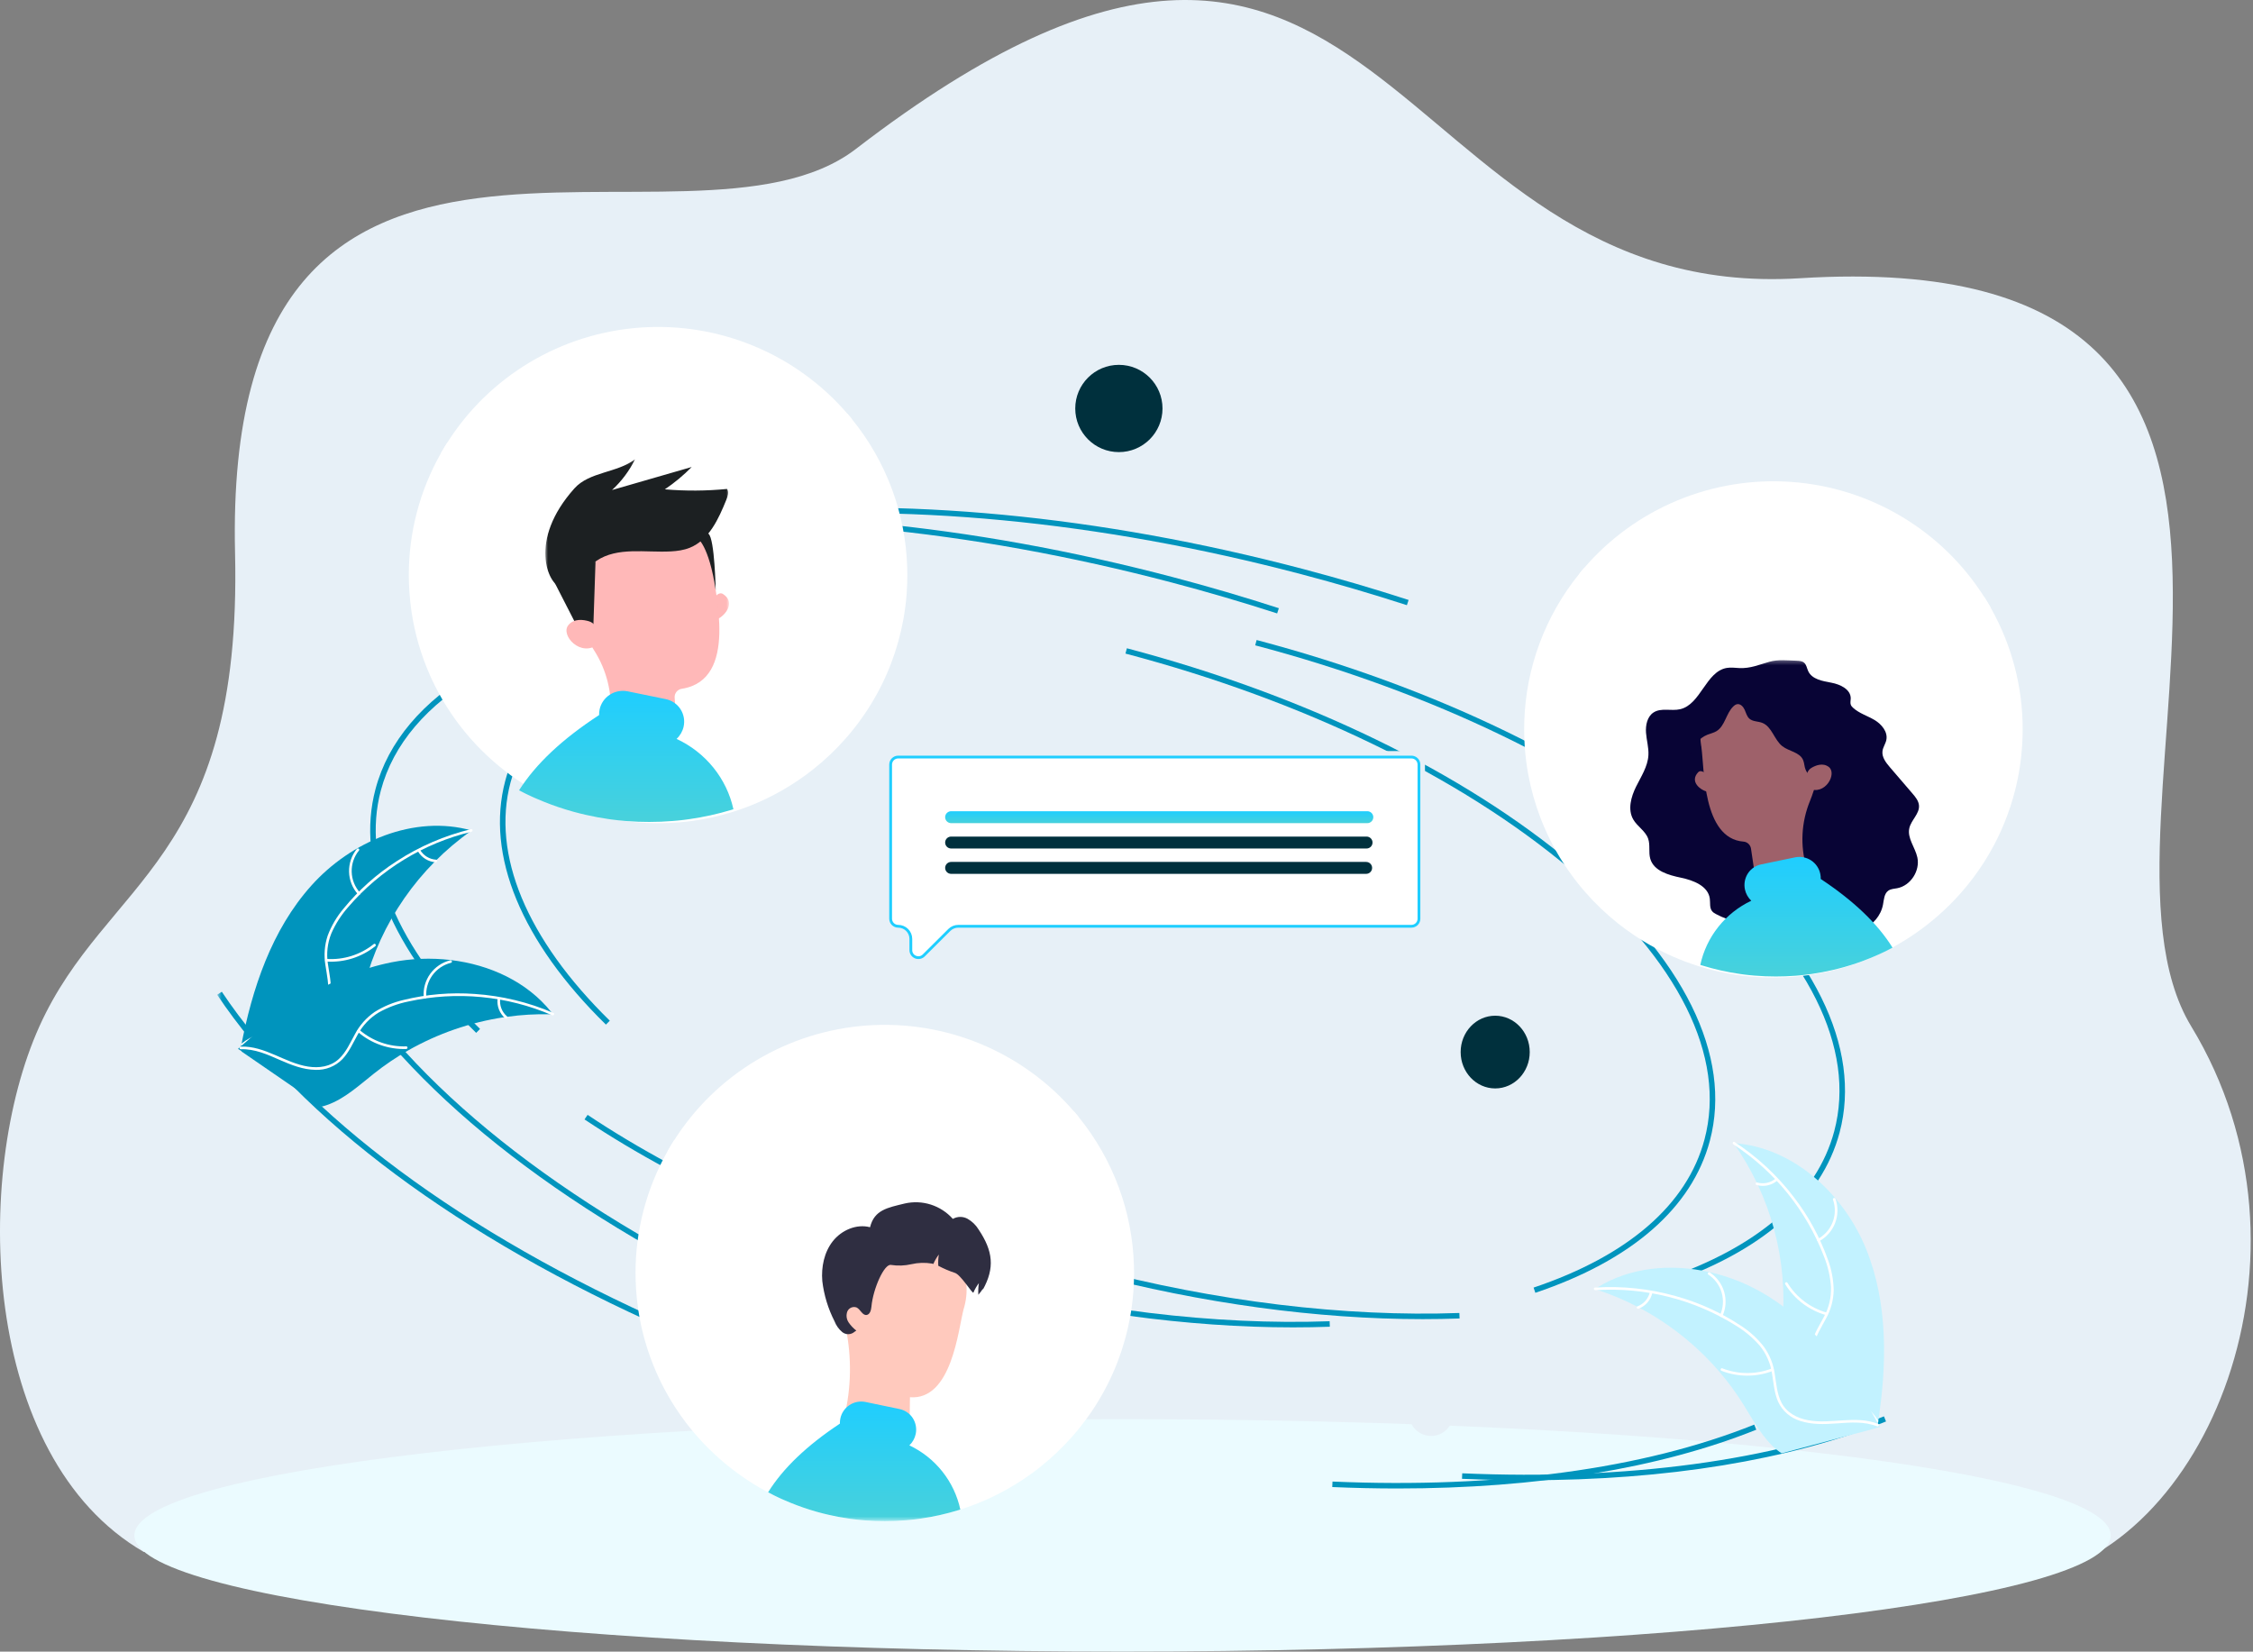 <svg width="442" height="324" viewBox="0 0 442 324" fill="none" xmlns="http://www.w3.org/2000/svg">
<rect x="0" y="0" width="442" height="324" fill="#808080" stroke="none"/>
<g clip-path="url(#clip0_1294_14967)">
<path d="M397.457 309.752C385.29 311.541 28.197 304.439 28.197 304.439C-3.908 285.815 -5.332 230.296 7.727 201.349C20.759 172.461 47.537 169.262 46.113 108.501C43.651 3.172 134.927 54.581 167.919 29.213C272.092 -50.889 270.984 59.689 353.123 54.581C470.112 47.303 405.211 160.738 429.885 201.349C457.152 246.225 432.618 304.581 397.457 309.752Z" fill="#E7F0F7"/>
<path d="M220.223 323.993C327.288 323.993 414.08 313.786 414.08 301.195C414.08 288.604 327.288 278.395 220.223 278.395C113.16 278.395 26.367 288.604 26.367 301.195C26.367 313.786 113.16 323.993 220.223 323.993Z" fill="#EBFBFF"/>
<mask id="mask0_1294_14967" style="mask-type:luminance" maskUnits="userSpaceOnUse" x="42" y="57" width="368" height="242">
<path d="M409.956 57.306H42.609V298.4H409.956V57.306Z" fill="white"/>
</mask>
<g mask="url(#mask0_1294_14967)">
<path d="M118.87 200.998C102.262 184.722 95.247 167.742 99.118 153.186C104.085 134.506 126.153 121.591 159.663 117.752L159.787 118.824C126.743 122.61 105.012 135.234 100.165 153.462C96.398 167.627 103.311 184.236 119.63 200.23L118.87 200.998Z" fill="#0094BD"/>
<path d="M279.115 258.774C258.387 258.774 235.862 255.707 213.489 249.811C185.82 242.519 160.452 231.512 140.125 217.982L140.727 217.085C160.956 230.551 186.212 241.507 213.766 248.768C238.665 255.33 263.752 258.371 286.303 257.569L286.343 258.646C283.961 258.731 281.552 258.774 279.115 258.774Z" fill="#0094BD"/>
<path d="M326.663 251.993L326.316 250.972C344.855 244.731 356.45 234.68 359.848 221.902C364.168 205.659 354.783 186.809 333.424 168.825C311.954 150.751 280.997 135.753 246.25 126.596L246.527 125.553C281.426 134.75 312.534 149.826 334.123 168.002C355.82 186.269 365.328 205.509 360.895 222.178C357.4 235.322 345.562 245.632 326.663 251.993Z" fill="#0094BD"/>
<path d="M156.437 259.224C115.707 241.241 84.322 217.911 68.062 193.53L68.965 192.934C85.111 217.145 116.332 240.338 156.876 258.239L156.437 259.224Z" fill="#0094BD"/>
<path d="M299.639 290.378C295.438 290.378 291.165 290.285 286.82 290.098L286.867 289.021C319.289 290.419 347.896 286.556 369.6 277.849L370.005 278.85C351.072 286.444 326.94 290.378 299.639 290.378Z" fill="#0094BD"/>
<path d="M276.007 118.719C269.275 116.537 262.35 114.506 255.426 112.681C215.578 102.179 176.408 98.451 142.148 101.9L142.039 100.827C176.427 97.366 215.731 101.103 255.703 111.638C262.647 113.468 269.591 115.506 276.342 117.694L276.007 118.719Z" fill="#0094BD"/>
<path d="M93.417 202.615C76.808 186.34 69.794 169.359 73.665 154.804C78.632 136.124 100.7 123.209 134.21 119.369L134.334 120.441C101.29 124.226 79.559 136.852 74.712 155.079C70.945 169.245 77.858 185.854 94.177 201.848L93.417 202.615Z" fill="#0094BD"/>
<path d="M253.662 260.391C232.934 260.391 210.409 257.325 188.035 251.428C160.367 244.137 134.999 233.13 114.672 219.599L115.274 218.703C135.503 232.168 160.758 243.124 188.312 250.386C213.212 256.948 238.299 259.989 260.85 259.187L260.889 260.264C258.508 260.349 256.099 260.392 253.662 260.391Z" fill="#0094BD"/>
<path d="M301.21 253.61L300.863 252.589C319.402 246.349 330.997 236.297 334.395 223.52C338.715 207.276 329.33 188.426 307.971 170.443C286.501 152.368 255.543 137.37 220.797 128.214L221.074 127.171C255.972 136.368 287.081 151.443 308.669 169.62C330.367 187.887 339.875 207.127 335.442 223.795C331.947 236.94 320.109 247.25 301.21 253.61Z" fill="#0094BD"/>
<path d="M130.983 260.842C90.254 242.859 58.868 219.528 42.609 195.147L43.512 194.551C59.658 218.763 90.879 241.955 131.423 259.856L130.983 260.842Z" fill="#0094BD"/>
<path d="M274.185 291.996C269.984 291.996 265.711 291.903 261.367 291.716L261.413 290.638C293.836 292.036 322.443 288.174 344.147 279.467L344.552 280.467C325.619 288.061 301.487 291.996 274.185 291.996Z" fill="#0094BD"/>
<path d="M250.554 120.336C243.822 118.154 236.897 116.123 229.973 114.298C190.125 103.796 150.955 100.068 116.695 103.518L116.586 102.444C150.974 98.983 190.278 102.721 230.25 113.255C237.194 115.085 244.138 117.123 250.889 119.311L250.554 120.336Z" fill="#0094BD"/>
<path d="M61.074 173.733C68.858 165.045 81.274 159.75 92.527 162.92C82.146 170.233 74.698 180.966 71.501 193.219C70.285 197.949 69.428 203.337 65.476 206.229C63.018 208.028 59.76 208.458 56.736 208.049C53.712 207.639 50.853 206.467 48.032 205.308L47.273 205.374C49.456 193.936 53.289 182.422 61.074 173.733Z" fill="#0094BD"/>
<path d="M92.492 163.162C83.085 165.43 74.634 170.59 68.34 177.911C66.957 179.464 65.829 181.223 64.996 183.125C64.245 185.004 64.013 187.049 64.325 189.047C64.577 190.916 65.053 192.798 64.845 194.696C64.724 195.666 64.398 196.599 63.89 197.435C63.381 198.27 62.701 198.99 61.893 199.545C59.917 200.981 57.541 201.626 55.194 202.175C52.59 202.785 49.874 203.377 47.751 205.101C47.493 205.31 47.183 204.9 47.44 204.692C51.134 201.693 56.269 202.078 60.356 199.9C62.263 198.884 63.875 197.29 64.266 195.101C64.609 193.188 64.12 191.246 63.847 189.356C63.515 187.411 63.666 185.415 64.287 183.541C65.02 181.603 66.079 179.803 67.418 178.219C70.376 174.604 73.886 171.475 77.82 168.945C82.295 166.034 87.236 163.905 92.431 162.652C92.753 162.575 92.812 163.084 92.492 163.162Z" fill="white"/>
<path d="M70.228 175.435C69.138 174.217 68.517 172.653 68.478 171.022C68.439 169.391 68.984 167.799 70.015 166.531C70.225 166.275 70.634 166.587 70.424 166.843C69.462 168.022 68.955 169.506 68.994 171.024C69.034 172.543 69.617 173.998 70.639 175.126C70.861 175.371 70.449 175.679 70.228 175.435Z" fill="white"/>
<path d="M64.068 188.116C67.41 188.337 70.714 187.296 73.32 185.2C73.578 184.992 73.889 185.401 73.631 185.609C70.915 187.785 67.475 188.862 63.997 188.624C63.665 188.601 63.738 188.093 64.068 188.116Z" fill="white"/>
<path d="M82.405 166.704C82.729 167.263 83.186 167.732 83.737 168.072C84.288 168.411 84.915 168.609 85.562 168.647C85.893 168.665 85.82 169.174 85.491 169.155C84.776 169.11 84.084 168.89 83.475 168.517C82.865 168.144 82.357 167.627 81.994 167.013C81.955 166.958 81.939 166.89 81.948 166.823C81.957 166.756 81.992 166.696 82.044 166.654C82.099 166.613 82.168 166.596 82.235 166.605C82.303 166.614 82.364 166.65 82.405 166.704Z" fill="white"/>
<path d="M108.501 198.987C108.294 198.981 108.086 198.975 107.876 198.973C105.087 198.909 102.298 199.071 99.535 199.457C99.321 199.483 99.105 199.514 98.892 199.547C92.246 200.547 85.845 202.767 80.013 206.095C77.694 207.42 75.48 208.921 73.389 210.581C70.502 212.875 67.555 215.589 64.175 216.765C63.823 216.891 63.465 216.996 63.1 217.079L47.414 206.29C47.391 206.248 47.365 206.209 47.341 206.166L46.695 205.764C46.797 205.671 46.905 205.576 47.007 205.483C47.065 205.429 47.128 205.377 47.187 205.323C47.227 205.287 47.267 205.252 47.302 205.218C47.315 205.206 47.329 205.194 47.34 205.186C47.374 205.152 47.41 205.124 47.441 205.093C48.041 204.563 48.646 204.037 49.256 203.514C49.258 203.511 49.258 203.511 49.264 203.51C53.92 199.537 58.949 195.917 64.37 193.172C64.533 193.089 64.699 193.003 64.869 192.926C67.32 191.702 69.866 190.679 72.484 189.868C73.919 189.428 75.376 189.062 76.848 188.769C80.653 188.019 84.553 187.871 88.405 188.328C96.083 189.24 103.383 192.588 108.142 198.529C108.264 198.681 108.382 198.831 108.501 198.987Z" fill="#0094BD"/>
<path d="M108.329 199.161C99.446 195.332 89.577 194.388 80.124 196.462C78.081 196.872 76.116 197.6 74.301 198.62C72.565 199.67 71.143 201.164 70.183 202.946C69.255 204.59 68.496 206.378 67.183 207.769C66.499 208.47 65.675 209.021 64.763 209.383C63.852 209.745 62.873 209.911 61.893 209.871C59.446 209.833 57.159 208.924 54.954 207.956C52.505 206.881 49.979 205.727 47.241 205.83C46.909 205.843 46.909 205.329 47.24 205.317C52.004 205.138 55.87 208.522 60.451 209.233C62.588 209.565 64.839 209.257 66.475 207.745C67.906 206.423 68.69 204.579 69.615 202.906C70.526 201.155 71.854 199.651 73.483 198.528C75.24 197.419 77.174 196.617 79.202 196.155C83.75 195.041 88.445 194.646 93.117 194.984C98.45 195.341 103.683 196.604 108.589 198.717C108.892 198.848 108.631 199.291 108.329 199.161Z" fill="white"/>
<path d="M83.125 195.615C82.991 193.989 83.442 192.369 84.397 191.043C85.352 189.717 86.75 188.773 88.34 188.379C88.662 188.3 88.8 188.794 88.478 188.873C86.996 189.238 85.694 190.118 84.807 191.354C83.92 192.591 83.506 194.102 83.64 195.615C83.669 195.944 83.153 195.943 83.125 195.615Z" fill="white"/>
<path d="M70.542 202.05C73.078 204.231 76.345 205.379 79.694 205.268C80.025 205.256 80.026 205.769 79.694 205.78C76.21 205.891 72.811 204.688 70.178 202.414C69.927 202.197 70.293 201.835 70.542 202.05Z" fill="white"/>
<path d="M98.13 195.946C98.05 196.586 98.131 197.236 98.366 197.837C98.601 198.438 98.982 198.971 99.475 199.389C99.728 199.603 99.363 199.965 99.111 199.753C98.568 199.288 98.148 198.699 97.887 198.035C97.627 197.372 97.533 196.655 97.615 195.947C97.617 195.88 97.644 195.815 97.692 195.768C97.74 195.72 97.804 195.692 97.872 195.69C97.94 195.69 98.006 195.717 98.054 195.765C98.102 195.813 98.13 195.878 98.13 195.946Z" fill="white"/>
<path d="M366.074 244.955C361.676 234.168 351.769 225.026 340.102 224.246C347.409 234.608 350.8 247.208 349.674 259.818C349.222 264.68 348.211 270.041 350.956 274.087C352.664 276.604 355.587 278.099 358.574 278.725C361.56 279.351 364.648 279.204 367.696 279.056L368.389 279.371C370.195 267.87 370.472 255.742 366.074 244.955Z" fill="#C2F2FF"/>
<path d="M340.054 224.486C348.149 229.769 354.366 237.457 357.821 246.458C358.6 248.382 359.069 250.418 359.211 252.487C359.284 254.508 358.812 256.512 357.844 258.289C356.975 259.965 355.891 261.579 355.447 263.436C355.233 264.389 355.225 265.377 355.422 266.335C355.619 267.292 356.017 268.197 356.59 268.991C357.966 271.004 359.986 272.406 362.01 273.709C364.258 275.155 366.616 276.621 368.033 278.955C368.205 279.237 368.636 278.955 368.465 278.673C365.998 274.613 361.032 273.258 357.917 269.839C356.464 268.244 355.485 266.203 355.854 264.011C356.178 262.095 357.294 260.429 358.189 258.74C359.158 257.02 359.69 255.089 359.738 253.117C359.702 251.046 359.313 248.997 358.587 247.056C357.021 242.662 354.772 238.54 351.92 234.841C348.689 230.602 344.753 226.944 340.283 224.026C340.006 223.845 339.779 224.306 340.054 224.486Z" fill="white"/>
<path d="M356.882 243.495C358.32 242.713 359.432 241.447 360.02 239.924C360.607 238.401 360.632 236.719 360.089 235.18C359.978 234.869 359.486 235.026 359.598 235.337C360.106 236.77 360.083 238.336 359.533 239.754C358.983 241.171 357.943 242.346 356.599 243.066C356.307 243.223 356.592 243.651 356.882 243.495Z" fill="white"/>
<path d="M358.396 257.498C355.173 256.587 352.413 254.501 350.666 251.655C350.493 251.373 350.063 251.655 350.235 251.936C352.058 254.895 354.935 257.06 358.291 258C358.611 258.089 358.714 257.587 358.396 257.498Z" fill="white"/>
<path d="M348.355 231.195C347.862 231.613 347.272 231.903 346.639 232.038C346.006 232.173 345.349 232.149 344.726 231.969C344.408 231.875 344.306 232.379 344.621 232.471C345.31 232.667 346.036 232.692 346.736 232.545C347.436 232.397 348.089 232.08 348.638 231.623C348.693 231.585 348.732 231.526 348.746 231.461C348.759 231.395 348.747 231.326 348.712 231.269C348.675 231.212 348.616 231.172 348.549 231.158C348.482 231.145 348.412 231.158 348.355 231.195Z" fill="white"/>
<path d="M312.883 252.871C313.08 252.935 313.277 252.999 313.476 253.067C316.124 253.94 318.696 255.026 321.168 256.314C321.36 256.411 321.554 256.511 321.744 256.613C327.665 259.779 332.944 264.012 337.313 269.096C339.05 271.122 340.629 273.275 342.038 275.539C343.982 278.664 345.841 282.208 348.628 284.446C348.917 284.683 349.219 284.901 349.534 285.101L367.95 280.188C367.986 280.156 368.024 280.128 368.061 280.096L368.805 279.933C368.74 279.811 368.671 279.686 368.606 279.564C368.57 279.494 368.529 279.424 368.491 279.354C368.465 279.307 368.439 279.259 368.418 279.216C368.41 279.2 368.401 279.185 368.393 279.174C368.372 279.129 368.349 279.091 368.329 279.052C367.942 278.352 367.551 277.654 367.152 276.958C367.152 276.953 367.152 276.953 367.147 276.95C364.103 271.652 360.589 266.56 356.41 262.16C356.284 262.027 356.157 261.891 356.023 261.761C354.129 259.788 352.074 257.973 349.883 256.333C348.68 255.439 347.432 254.607 346.145 253.838C342.814 251.859 339.19 250.414 335.409 249.556C327.868 247.846 319.863 248.556 313.375 252.56C313.209 252.663 313.047 252.764 312.883 252.871Z" fill="#C2F2FF"/>
<path d="M312.987 253.093C322.646 252.459 332.259 254.871 340.462 259.987C342.247 261.057 343.853 262.401 345.218 263.968C346.498 265.538 347.333 267.421 347.636 269.42C347.955 271.279 348.065 273.217 348.833 274.967C349.24 275.856 349.831 276.65 350.567 277.296C351.303 277.942 352.168 278.426 353.105 278.717C355.423 279.5 357.884 279.408 360.288 279.234C362.956 279.042 365.725 278.8 368.269 279.813C368.577 279.936 368.751 279.453 368.443 279.33C364.018 277.567 359.233 279.462 354.679 278.598C352.554 278.196 350.538 277.153 349.508 275.181C348.606 273.457 348.491 271.458 348.183 269.573C347.917 267.618 347.174 265.758 346.019 264.155C344.738 262.523 343.188 261.121 341.435 260.007C337.527 257.436 333.238 255.493 328.724 254.249C323.58 252.801 318.226 252.239 312.892 252.588C312.562 252.61 312.659 253.114 312.987 253.093Z" fill="white"/>
<path d="M337.914 258.185C338.59 256.698 338.712 255.022 338.261 253.453C337.808 251.885 336.811 250.528 335.447 249.624C335.17 249.443 334.873 249.862 335.15 250.044C336.422 250.883 337.351 252.148 337.769 253.609C338.187 255.07 338.067 256.632 337.43 258.012C337.291 258.313 337.778 258.484 337.914 258.185Z" fill="white"/>
<path d="M347.596 268.456C344.472 269.661 341.006 269.65 337.89 268.424C337.582 268.303 337.408 268.786 337.716 268.908C340.961 270.177 344.567 270.182 347.815 268.921C348.125 268.8 347.904 268.337 347.596 268.456Z" fill="white"/>
<path d="M323.673 253.475C323.532 254.104 323.237 254.689 322.812 255.176C322.388 255.664 321.849 256.039 321.243 256.268C320.933 256.384 321.155 256.848 321.464 256.732C322.132 256.476 322.727 256.061 323.196 255.524C323.666 254.986 323.996 254.342 324.158 253.648C324.179 253.584 324.174 253.514 324.145 253.453C324.117 253.392 324.065 253.345 324.002 253.32C323.938 253.298 323.867 253.301 323.805 253.33C323.744 253.359 323.696 253.411 323.673 253.475Z" fill="white"/>
<path d="M280.755 281.686C283.148 281.686 285.088 279.755 285.088 277.373C285.088 274.991 283.148 273.06 280.755 273.06C278.362 273.06 276.422 274.991 276.422 277.373C276.422 279.755 278.362 281.686 280.755 281.686Z" fill="#E7F0F7"/>
<path d="M293.331 213.518C297.073 213.518 300.107 210.325 300.107 206.385C300.107 202.446 297.073 199.252 293.331 199.252C289.588 199.252 286.555 202.446 286.555 206.385C286.555 210.325 289.588 213.518 293.331 213.518Z" fill="#00303D"/>
<path d="M219.505 88.691C224.232 88.691 228.064 84.859 228.064 80.132C228.064 75.405 224.232 71.572 219.505 71.572C214.777 71.572 210.945 75.405 210.945 80.132C210.945 84.859 214.777 88.691 219.505 88.691Z" fill="#00303D"/>
<path d="M124.68 249.723C124.68 250.821 124.716 251.919 124.794 253.008C124.875 254.309 125.015 255.602 125.207 256.884C125.847 261.205 127.072 265.42 128.847 269.415C128.937 269.613 129.028 269.812 129.119 270.01L129.255 270.309C129.3 270.409 129.35 270.508 129.396 270.603C129.46 270.733 129.518 270.86 129.582 270.987C129.659 271.145 129.736 271.303 129.818 271.461C129.827 271.479 129.836 271.502 129.85 271.525C129.917 271.66 129.981 271.791 130.054 271.926C130.067 271.956 130.083 271.985 130.1 272.012C130.177 272.166 130.258 272.324 130.34 272.478C130.431 272.641 130.517 272.807 130.608 272.97C130.825 273.372 131.052 273.77 131.284 274.167C131.352 274.285 131.42 274.402 131.493 274.52C131.556 274.629 131.62 274.737 131.688 274.845C131.734 274.917 131.778 274.995 131.824 275.067C131.897 275.189 131.969 275.306 132.047 275.428C132.214 275.695 132.387 275.961 132.555 276.228H132.559C132.636 276.35 132.718 276.472 132.8 276.59V276.594C133.041 276.955 133.29 277.317 133.539 277.674H133.542L133.543 277.675L133.544 277.677L133.545 277.678C133.744 277.968 133.953 278.248 134.157 278.528V278.532C134.293 278.708 134.425 278.889 134.561 279.065C134.67 279.21 134.783 279.359 134.897 279.504C134.919 279.536 134.947 279.563 134.969 279.594V279.599C135.001 279.639 135.033 279.675 135.065 279.716C135.546 280.331 136.042 280.932 136.554 281.519L136.635 281.614C136.663 281.646 136.694 281.677 136.721 281.713C136.767 281.763 136.807 281.813 136.853 281.862C136.894 281.912 136.94 281.962 136.984 282.012C139.651 285.001 142.673 287.655 145.985 289.914C146.425 290.217 146.875 290.511 147.324 290.796C147.438 290.868 147.551 290.94 147.665 291.008C147.696 291.03 147.733 291.053 147.765 291.076C147.828 291.112 147.887 291.148 147.95 291.189C148.009 291.225 148.069 291.261 148.132 291.297C148.373 291.446 148.618 291.591 148.863 291.735C148.922 291.771 148.986 291.807 149.049 291.844C149.108 291.876 149.171 291.912 149.235 291.948C149.235 291.952 149.235 291.952 149.24 291.952H149.244V291.956H149.249C149.553 292.133 149.861 292.305 150.174 292.471C150.343 292.562 150.515 292.657 150.687 292.743C151.078 292.955 151.473 293.158 151.868 293.353C152.008 293.421 152.154 293.488 152.294 293.561C152.412 293.615 152.531 293.673 152.648 293.728C152.685 293.746 152.716 293.759 152.748 293.778C152.848 293.823 152.943 293.868 153.043 293.913C153.152 293.963 153.261 294.013 153.365 294.062C153.488 294.116 153.606 294.171 153.729 294.22C154.182 294.424 154.641 294.618 155.099 294.803C156.742 295.473 158.421 296.053 160.128 296.538C160.205 296.561 160.287 296.584 160.369 296.606C161.099 296.809 161.835 296.995 162.575 297.162C163.868 297.46 165.174 297.704 166.492 297.894H166.501C166.659 297.916 166.814 297.939 166.973 297.962C166.986 297.962 167 297.966 167.018 297.966C167.018 297.971 167.018 297.971 167.023 297.966C167.195 297.989 167.372 298.011 167.545 298.034C167.556 298.038 167.569 298.039 167.581 298.038C167.745 298.061 167.912 298.079 168.076 298.097C168.253 298.115 168.43 298.133 168.607 298.151C168.743 298.165 168.879 298.179 169.016 298.192C169.027 298.196 169.039 298.198 169.052 298.197C169.174 298.206 169.297 298.219 169.419 298.229H169.437C169.542 298.237 169.65 298.246 169.755 298.256C171.021 298.355 172.292 298.4 173.582 298.4C174.975 298.4 176.359 298.345 177.725 298.229H177.739C178.034 298.201 178.324 298.174 178.615 298.147C178.692 298.138 178.765 298.133 178.842 298.124C178.855 298.124 178.874 298.12 178.887 298.12C178.91 298.115 178.932 298.115 178.96 298.111C178.972 298.111 178.985 298.11 178.996 298.107C179.096 298.097 179.196 298.084 179.301 298.074L179.641 298.034C179.754 298.021 179.868 298.002 179.981 297.989C180.008 297.984 180.031 297.984 180.058 297.979C180.14 297.971 180.222 297.957 180.303 297.943C180.345 297.939 180.385 297.935 180.422 297.93C180.503 297.916 180.58 297.907 180.662 297.894H180.666C183.157 297.537 185.616 296.985 188.019 296.245C188.146 296.204 188.273 296.168 188.4 296.127C188.405 296.127 188.41 296.123 188.414 296.123C188.45 296.109 188.492 296.1 188.528 296.086C188.868 295.978 189.204 295.865 189.54 295.747C190.003 295.594 190.461 295.427 190.92 295.255C191.042 295.205 191.165 295.16 191.287 295.11C191.537 295.016 191.782 294.917 192.027 294.817C192.445 294.65 192.862 294.474 193.275 294.293C193.661 294.121 194.042 293.949 194.423 293.768C194.433 293.764 194.446 293.764 194.455 293.755C194.542 293.715 194.628 293.673 194.709 293.633H194.714C196.805 292.635 198.82 291.488 200.746 290.203C201.363 289.792 201.972 289.367 202.571 288.93C203.052 288.572 203.524 288.211 203.996 287.841C206.325 285.997 208.48 283.945 210.437 281.713V281.709C210.577 281.555 210.709 281.397 210.845 281.239C210.868 281.217 210.886 281.194 210.904 281.176C210.99 281.072 211.072 280.972 211.158 280.873V280.868C211.271 280.738 211.385 280.602 211.494 280.467C211.521 280.435 211.544 280.408 211.567 280.381V280.376C211.658 280.267 211.744 280.159 211.835 280.046C211.88 279.992 211.921 279.938 211.967 279.883V279.879C212.234 279.545 212.493 279.21 212.751 278.867C212.819 278.777 212.888 278.681 212.961 278.586C213.287 278.149 213.605 277.701 213.913 277.254V277.249C214.032 277.082 214.145 276.911 214.263 276.743C214.376 276.571 214.49 276.4 214.603 276.228C214.716 276.047 214.835 275.871 214.949 275.69L214.962 275.663C215.076 275.491 215.189 275.31 215.298 275.135C215.384 274.99 215.47 274.85 215.556 274.71C215.611 274.615 215.67 274.52 215.724 274.421C215.746 274.39 215.766 274.358 215.783 274.326C215.91 274.104 216.037 273.883 216.165 273.662C216.314 273.404 216.46 273.142 216.605 272.88C216.66 272.771 216.718 272.663 216.777 272.555C216.8 272.519 216.818 272.483 216.836 272.446C216.904 272.32 216.973 272.189 217.036 272.057C217.104 271.931 217.173 271.8 217.24 271.669C217.304 271.542 217.372 271.411 217.436 271.281C217.486 271.181 217.531 271.082 217.581 270.982C217.584 270.974 217.589 270.966 217.594 270.96C217.617 270.91 217.64 270.865 217.658 270.819C217.663 270.813 217.668 270.805 217.671 270.797C217.721 270.697 217.767 270.594 217.817 270.494C217.88 270.363 217.94 270.228 218.003 270.096C218.044 270.006 218.089 269.911 218.13 269.816C218.189 269.686 218.253 269.554 218.307 269.419C218.371 269.283 218.43 269.148 218.488 269.008C218.505 268.974 218.521 268.939 218.534 268.904C218.566 268.841 218.588 268.777 218.615 268.714C218.688 268.547 218.761 268.375 218.829 268.208C218.911 268.018 218.988 267.824 219.061 267.634C219.133 267.458 219.201 267.277 219.269 267.097L219.297 267.033C220.354 264.26 221.156 261.398 221.693 258.479V258.475C221.996 256.809 222.213 255.129 222.342 253.442C222.346 253.347 222.356 253.256 222.36 253.166C222.442 252.023 222.479 250.875 222.479 249.723C222.479 249.213 222.469 248.706 222.456 248.2C222.138 237.616 218.347 227.428 211.662 219.192C211.517 219.011 211.371 218.83 211.222 218.649C211.072 218.469 210.918 218.293 210.768 218.117C205.792 212.316 199.517 207.761 192.449 204.817C185.379 201.873 177.715 200.624 170.073 201.171C162.43 201.718 155.023 204.044 148.45 207.963C141.877 211.882 136.319 217.284 132.228 223.733C132.005 224.085 131.783 224.442 131.57 224.8C131.352 225.161 131.144 225.522 130.934 225.888C126.823 233.165 124.668 241.374 124.68 249.723Z" fill="white"/>
<path fill-rule="evenodd" clip-rule="evenodd" d="M165.354 279.03C166.908 273.358 167.153 267.413 166.14 261.611C165.803 259.653 165.541 257.425 165.267 254.913C164.958 252.88 165.142 250.721 165.923 248.618C168.021 242.94 173.966 239.607 179.806 240.811C186.811 242.259 191.049 249.401 189.194 256.3C189.152 256.45 189.097 256.603 189.058 256.768C187.982 260.737 186.766 274.735 178.516 274.098L178.443 279.697C178.443 279.697 172.434 282.757 165.356 279.044" fill="#FFA089" fill-opacity="0.56"/>
<path d="M161.321 251.307C161.646 254.059 162.459 256.731 163.72 259.194C164.037 260.023 164.561 260.755 165.241 261.321C165.586 261.596 166.016 261.739 166.456 261.727C166.897 261.715 167.318 261.547 167.65 261.254L167.996 261.022C167.405 260.57 166.89 260.022 166.473 259.403C166.268 259.092 166.138 258.736 166.096 258.365C166.054 257.994 166.1 257.618 166.232 257.268C166.381 256.925 166.656 256.653 166.999 256.51C167.342 256.366 167.727 256.362 168.073 256.499C168.816 256.88 169.176 258.052 170.001 257.958C170.67 257.878 170.892 257.022 170.959 256.339C171.284 252.765 173.494 247.857 174.805 248.143C176.138 248.348 177.497 248.298 178.813 247.997C180.13 247.694 181.492 247.653 182.824 247.875C182.918 247.896 183.011 247.923 183.111 247.951C183.392 247.294 183.751 246.673 184.18 246.102C184.067 246.831 184.031 247.569 184.073 248.305C185.096 248.853 186.165 249.312 187.265 249.676C188.474 249.97 190.807 253.925 190.969 253.56C191.25 252.902 191.609 252.281 192.039 251.711C191.925 252.439 191.889 253.178 191.931 253.914C191.934 253.945 191.932 253.969 191.935 253.999C192.607 253.261 193.066 252.326 192.79 253.048C195.227 248.701 194.772 245.372 192.013 241.236C191.482 240.353 190.738 239.62 189.849 239.106C189.403 238.854 188.901 238.723 188.389 238.723C187.878 238.724 187.375 238.858 186.93 239.111C185.767 237.805 184.278 236.837 182.618 236.306C180.957 235.776 179.185 235.702 177.485 236.094C174.108 236.919 171.526 237.344 170.689 240.747C168.031 240.045 165.102 241.319 163.389 243.481C161.682 245.649 161.091 248.555 161.321 251.307Z" fill="#2F2E41"/>
<path d="M171.643 217.883C179.684 219.937 187.923 221.121 196.22 221.415C197.474 221.482 198.732 221.474 199.986 221.389C202.74 221.158 205.099 220.297 207.727 219.826C208.991 219.599 210.398 219.435 211.669 219.191C211.376 218.828 211.077 218.469 210.772 218.115C208.03 218.346 205.245 219.101 202.469 219.452C197.751 220.049 192.465 219.383 188.889 217.739C187.153 216.941 185.824 215.946 184.095 215.145C183.86 215.024 183.606 214.947 183.343 214.915C182.844 214.9 182.352 215.027 181.923 215.282C179.023 216.74 174.811 217.924 170.901 217.273C170.61 217.5 171.164 217.758 171.643 217.883Z" fill="white"/>
<path d="M154.342 223.014C154.306 223.008 154.27 223.002 154.234 222.996C154.384 222.903 154.526 222.797 154.657 222.679L154.342 223.014Z" fill="white"/>
<path d="M130.938 225.89C132.57 226.02 134.211 226.117 135.861 226.18C137.116 226.248 138.373 226.239 139.627 226.155C142.381 225.923 144.741 225.062 147.369 224.592C149.777 224.16 152.704 223.953 154.232 222.997C150.281 222.315 146.186 223.701 142.111 224.218C138.814 224.621 135.473 224.456 132.232 223.732C131.781 224.438 131.35 225.158 130.938 225.89Z" fill="white"/>
<path d="M150.688 292.742C151.078 292.955 151.472 293.158 151.867 293.353C152.008 293.421 152.153 293.488 152.294 293.561C152.412 293.615 152.53 293.673 152.648 293.728C152.684 293.746 152.716 293.759 152.748 293.778C152.848 293.822 152.943 293.868 153.043 293.913C153.152 293.963 153.26 294.013 153.365 294.062C153.487 294.116 153.606 294.171 153.728 294.221C154.182 294.423 154.641 294.618 155.099 294.803C156.742 295.473 158.421 296.053 160.128 296.539C160.205 296.561 160.287 296.583 160.369 296.606C161.1 296.81 161.834 296.995 162.574 297.162C163.868 297.46 165.173 297.704 166.491 297.894H166.5C166.66 297.916 166.814 297.939 166.973 297.962C166.986 297.962 167 297.966 167.018 297.966C167.018 297.971 167.018 297.971 167.023 297.966C167.195 297.989 167.372 298.011 167.544 298.034C167.556 298.037 167.569 298.039 167.581 298.038C167.744 298.061 167.912 298.079 168.076 298.097C168.253 298.115 168.43 298.134 168.607 298.151C168.743 298.165 168.879 298.178 169.015 298.192C169.027 298.196 169.039 298.198 169.051 298.197C169.174 298.206 169.297 298.219 169.419 298.228H169.437C169.541 298.237 169.651 298.246 169.755 298.256C171.021 298.355 172.292 298.4 173.581 298.4C174.974 298.4 176.359 298.346 177.725 298.228H177.739C178.034 298.201 178.324 298.174 178.615 298.147C178.692 298.138 178.765 298.133 178.842 298.124C178.855 298.124 178.873 298.12 178.887 298.12C178.91 298.115 178.932 298.115 178.96 298.111C178.972 298.111 178.984 298.109 178.996 298.106C179.096 298.097 179.196 298.084 179.3 298.075L179.64 298.034C179.754 298.021 179.867 298.002 179.981 297.989C180.008 297.985 180.031 297.985 180.058 297.979C180.14 297.971 180.221 297.957 180.303 297.943C180.344 297.939 180.385 297.935 180.421 297.93C180.503 297.916 180.58 297.907 180.662 297.894H180.666C183.157 297.537 185.616 296.985 188.02 296.245C188.147 296.204 188.274 296.168 188.401 296.127C187.815 293.407 186.608 290.856 184.874 288.673C183.14 286.49 180.926 284.734 178.402 283.539C179.026 282.947 179.457 282.182 179.64 281.343C179.759 280.802 179.767 280.243 179.668 279.699C179.568 279.155 179.361 278.636 179.059 278.171C178.471 277.271 177.546 276.64 176.491 276.418L169.764 275.017C168.681 274.807 167.559 275.03 166.641 275.64C165.723 276.249 165.084 277.194 164.862 278.27C164.794 278.6 164.763 278.937 164.772 279.273C158.295 283.566 153.633 288.016 150.688 292.742Z" fill="url(#paint0_linear_1294_14967)"/>
<path d="M179.519 187.959L179.519 187.959L179.513 187.956C179.2 187.831 178.933 187.614 178.745 187.336L178.745 187.335C178.558 187.057 178.46 186.729 178.464 186.394V186.389L178.464 184.181L178.464 184.18C178.463 183.584 178.225 183.013 177.802 182.592C177.379 182.171 176.807 181.934 176.21 181.933H176.209C175.755 181.933 175.321 181.754 175.001 181.435L175.001 181.435C174.68 181.116 174.501 180.684 174.5 180.234V149.982C174.501 149.532 174.68 149.1 175 148.782C175.321 148.463 175.755 148.283 176.209 148.282H276.892C277.346 148.283 277.78 148.463 278.101 148.782C278.421 149.1 278.6 149.532 278.601 149.982V180.234C278.6 180.684 278.421 181.116 278.101 181.435C277.78 181.754 277.346 181.933 276.892 181.933H187.997C187.701 181.933 187.408 181.991 187.135 182.103L187.133 182.104C186.86 182.216 186.612 182.382 186.402 182.592C186.402 182.592 186.402 182.592 186.401 182.593L181.382 187.589L181.379 187.593C181.223 187.75 181.038 187.876 180.833 187.962C180.627 188.048 180.408 188.092 180.187 188.093C179.957 188.092 179.73 188.046 179.519 187.959Z" fill="white" stroke="#1FCEFF"/>
<path d="M180.187 189.045C179.832 189.045 179.481 188.974 179.154 188.838C178.664 188.642 178.245 188.303 177.952 187.866C177.659 187.429 177.505 186.915 177.511 186.389V184.181C177.51 183.838 177.373 183.508 177.129 183.266C176.885 183.023 176.555 182.886 176.209 182.886C175.503 182.885 174.827 182.605 174.327 182.109C173.828 181.611 173.548 180.938 173.547 180.234V149.982C173.548 149.279 173.828 148.605 174.327 148.108C174.827 147.611 175.503 147.332 176.209 147.331H276.893C277.599 147.332 278.275 147.611 278.775 148.108C279.274 148.605 279.554 149.279 279.556 149.982V180.234C279.555 180.938 279.274 181.611 278.775 182.109C278.275 182.605 277.599 182.885 276.893 182.886H187.997C187.826 182.885 187.657 182.918 187.499 182.984C187.341 183.049 187.197 183.145 187.077 183.265L182.056 188.263C181.812 188.51 181.521 188.706 181.2 188.841C180.88 188.975 180.535 189.044 180.187 189.045ZM176.209 148.235C175.744 148.235 175.298 148.419 174.969 148.747C174.64 149.075 174.455 149.518 174.454 149.982V180.234C174.455 180.698 174.64 181.142 174.969 181.469C175.298 181.797 175.744 181.982 176.209 181.982C176.795 181.983 177.356 182.214 177.771 182.627C178.185 183.04 178.418 183.599 178.418 184.181V186.389C178.419 186.735 178.521 187.072 178.714 187.359C178.907 187.647 179.181 187.871 179.502 188.003C179.823 188.135 180.175 188.17 180.515 188.102C180.856 188.035 181.169 187.869 181.414 187.625L186.435 182.627C186.64 182.422 186.883 182.259 187.151 182.148C187.419 182.038 187.707 181.982 187.997 181.982H276.893C277.358 181.982 277.804 181.797 278.133 181.469C278.463 181.142 278.647 180.698 278.648 180.234V149.982C278.647 149.518 278.462 149.075 278.133 148.747C277.804 148.419 277.358 148.235 276.893 148.235H176.209Z" fill="#E7F0F7"/>
<path d="M268.242 161.479H186.598C186.286 161.479 185.987 161.356 185.766 161.136C185.546 160.916 185.422 160.619 185.422 160.309C185.422 159.998 185.546 159.7 185.766 159.481C185.987 159.261 186.286 159.138 186.598 159.138H268.242C268.554 159.138 268.853 159.261 269.073 159.481C269.294 159.7 269.418 159.998 269.418 160.309C269.418 160.619 269.294 160.916 269.073 161.136C268.853 161.356 268.554 161.479 268.242 161.479Z" fill="url(#paint1_linear_1294_14967)"/>
<path d="M268.092 166.452H186.598C186.286 166.452 185.987 166.329 185.766 166.11C185.546 165.89 185.422 165.593 185.422 165.282C185.422 164.971 185.546 164.674 185.766 164.454C185.987 164.234 186.286 164.112 186.598 164.112H268.092C268.404 164.112 268.703 164.234 268.924 164.454C269.144 164.674 269.268 164.971 269.268 165.282C269.268 165.593 269.144 165.89 268.924 166.11C268.703 166.329 268.404 166.452 268.092 166.452Z" fill="#00303D"/>
<path d="M268.011 171.425H186.598C186.286 171.425 185.987 171.302 185.766 171.083C185.546 170.863 185.422 170.566 185.422 170.255C185.422 169.944 185.546 169.647 185.766 169.427C185.987 169.207 186.286 169.085 186.598 169.085H268.011C268.323 169.085 268.622 169.207 268.842 169.427C269.063 169.647 269.187 169.944 269.187 170.255C269.187 170.566 269.063 170.863 268.842 171.083C268.622 171.302 268.323 171.425 268.011 171.425Z" fill="#00303D"/>
<path d="M396.814 143.088C396.814 144.186 396.778 145.284 396.701 146.373C396.619 147.674 396.478 148.967 396.288 150.25C395.647 154.571 394.422 158.785 392.647 162.78C392.556 162.978 392.466 163.177 392.375 163.376L392.239 163.674C392.193 163.774 392.143 163.873 392.098 163.968C392.034 164.099 391.976 164.225 391.912 164.352C391.835 164.51 391.757 164.668 391.676 164.826C391.667 164.844 391.658 164.867 391.644 164.89C391.576 165.025 391.513 165.156 391.44 165.291C391.427 165.321 391.411 165.35 391.395 165.377C391.317 165.531 391.236 165.689 391.154 165.842C391.063 166.006 390.977 166.172 390.886 166.335C390.668 166.737 390.442 167.135 390.209 167.533C390.142 167.651 390.074 167.767 390.001 167.885C389.938 167.994 389.874 168.102 389.806 168.21C389.761 168.283 389.715 168.36 389.669 168.432C389.597 168.554 389.525 168.671 389.448 168.793C389.279 169.06 389.107 169.326 388.939 169.593H388.934C388.857 169.715 388.775 169.837 388.694 169.955V169.959C388.454 170.32 388.204 170.682 387.954 171.039H387.952L387.951 171.04L387.95 171.042V171.043C387.75 171.333 387.541 171.613 387.337 171.893V171.898C387.201 172.073 387.069 172.254 386.933 172.43C386.824 172.575 386.71 172.724 386.597 172.869C386.574 172.901 386.547 172.928 386.524 172.959V172.964C386.493 173.004 386.461 173.041 386.429 173.081C385.948 173.696 385.452 174.297 384.94 174.884L384.859 174.979C384.832 175.011 384.799 175.042 384.772 175.078C384.727 175.128 384.686 175.178 384.641 175.227C384.6 175.277 384.555 175.327 384.509 175.377C381.844 178.366 378.821 181.02 375.508 183.28C375.068 183.582 374.619 183.876 374.17 184.161C374.056 184.233 373.943 184.305 373.829 184.373C373.797 184.396 373.761 184.418 373.73 184.441C373.666 184.477 373.607 184.513 373.543 184.554C373.484 184.59 373.425 184.626 373.361 184.662C373.121 184.812 372.876 184.956 372.631 185.1C372.572 185.136 372.508 185.173 372.445 185.209C372.386 185.241 372.323 185.277 372.259 185.313C372.259 185.317 372.259 185.317 372.254 185.317H372.25V185.322H372.245C371.941 185.498 371.632 185.67 371.319 185.837C371.152 185.928 370.979 186.022 370.806 186.108C370.416 186.321 370.021 186.523 369.626 186.718C369.485 186.786 369.341 186.853 369.199 186.926C369.082 186.98 368.964 187.038 368.845 187.093C368.809 187.111 368.778 187.124 368.745 187.143C368.646 187.188 368.551 187.233 368.451 187.278C368.342 187.328 368.233 187.378 368.128 187.427C368.006 187.481 367.888 187.536 367.765 187.586C367.311 187.789 366.853 187.983 366.394 188.168C364.752 188.839 363.073 189.418 361.365 189.904C361.288 189.926 361.207 189.949 361.125 189.971C360.394 190.175 359.659 190.36 358.919 190.527C357.626 190.825 356.32 191.069 355.002 191.259H354.993C354.834 191.281 354.68 191.304 354.521 191.327C354.507 191.327 354.494 191.331 354.475 191.331C354.475 191.336 354.475 191.336 354.471 191.331C354.298 191.354 354.121 191.377 353.949 191.399C353.938 191.402 353.925 191.404 353.913 191.403C353.75 191.426 353.581 191.444 353.418 191.462C353.241 191.48 353.064 191.499 352.887 191.516C352.751 191.53 352.614 191.544 352.479 191.558C352.467 191.561 352.454 191.563 352.442 191.562C352.32 191.571 352.197 191.584 352.074 191.594H352.056C351.952 191.602 351.843 191.611 351.739 191.621C350.472 191.72 349.201 191.765 347.912 191.765C346.519 191.765 345.135 191.711 343.769 191.594H343.755C343.459 191.566 343.169 191.539 342.879 191.512C342.802 191.503 342.729 191.499 342.652 191.489C342.638 191.489 342.62 191.485 342.606 191.485C342.584 191.48 342.561 191.48 342.534 191.476C342.522 191.477 342.509 191.474 342.498 191.472C342.398 191.462 342.298 191.449 342.194 191.44L341.853 191.399C341.74 191.386 341.626 191.367 341.513 191.354C341.485 191.35 341.463 191.35 341.435 191.344C341.354 191.336 341.272 191.322 341.191 191.308C341.15 191.304 341.108 191.3 341.072 191.295C340.991 191.281 340.914 191.272 340.832 191.259H340.827C338.336 190.902 335.878 190.35 333.474 189.61C333.347 189.569 333.22 189.533 333.093 189.492C333.089 189.492 333.084 189.488 333.08 189.488C333.043 189.474 333.003 189.465 332.966 189.452C332.626 189.343 332.29 189.23 331.954 189.112C331.491 188.959 331.033 188.792 330.574 188.62C330.452 188.57 330.329 188.525 330.206 188.475C329.957 188.381 329.712 188.282 329.466 188.182C329.049 188.015 328.631 187.838 328.218 187.658C327.833 187.486 327.451 187.315 327.07 187.134C327.061 187.13 327.047 187.13 327.038 187.12C326.952 187.08 326.866 187.039 326.784 186.998H326.78C324.689 186 322.673 184.853 320.747 183.568C320.13 183.158 319.522 182.733 318.923 182.294C318.442 181.937 317.97 181.576 317.498 181.206C315.169 179.362 313.013 177.311 311.057 175.078V175.074C310.916 174.92 310.785 174.762 310.649 174.604C310.626 174.582 310.608 174.559 310.589 174.541C310.503 174.437 310.422 174.338 310.335 174.238V174.233C310.222 174.103 310.109 173.967 309.999 173.832C309.972 173.8 309.949 173.773 309.927 173.746V173.741C309.836 173.632 309.75 173.524 309.659 173.411C309.614 173.357 309.573 173.303 309.528 173.248V173.244C309.259 172.91 309.001 172.575 308.742 172.232C308.674 172.142 308.606 172.047 308.534 171.951C308.207 171.514 307.889 171.066 307.581 170.619V170.614C307.462 170.447 307.349 170.276 307.231 170.108C307.117 169.936 307.004 169.765 306.89 169.593C306.777 169.412 306.659 169.236 306.545 169.055L306.532 169.028C306.418 168.857 306.305 168.676 306.196 168.5C306.11 168.355 306.024 168.215 305.937 168.075C305.883 167.98 305.824 167.885 305.77 167.786C305.748 167.755 305.729 167.723 305.71 167.691C305.583 167.47 305.456 167.248 305.329 167.027C305.179 166.769 305.034 166.507 304.889 166.245C304.834 166.136 304.776 166.028 304.716 165.92C304.693 165.884 304.676 165.848 304.657 165.811C304.589 165.685 304.521 165.554 304.457 165.423C304.389 165.296 304.322 165.165 304.253 165.034C304.19 164.907 304.122 164.776 304.058 164.646C304.009 164.546 303.963 164.447 303.913 164.347C303.909 164.339 303.905 164.331 303.899 164.325C303.876 164.275 303.854 164.23 303.836 164.184C303.83 164.178 303.826 164.17 303.822 164.162C303.772 164.062 303.727 163.959 303.677 163.86C303.613 163.728 303.555 163.593 303.491 163.461C303.45 163.371 303.405 163.276 303.364 163.181C303.305 163.051 303.241 162.919 303.186 162.784C303.123 162.648 303.065 162.513 303.005 162.373C302.988 162.339 302.973 162.304 302.959 162.269C302.928 162.206 302.905 162.143 302.878 162.079C302.805 161.912 302.733 161.74 302.665 161.573C302.583 161.383 302.506 161.189 302.433 160.999C302.361 160.823 302.292 160.642 302.225 160.462L302.198 160.398C301.14 157.625 300.337 154.763 299.801 151.845V151.84C299.498 150.174 299.282 148.495 299.152 146.807C299.147 146.712 299.138 146.621 299.134 146.531C299.052 145.388 299.016 144.24 299.016 143.088C299.016 142.578 299.024 142.071 299.038 141.565C299.355 130.981 303.146 120.793 309.832 112.557C309.977 112.377 310.122 112.196 310.272 112.015C310.422 111.834 310.576 111.658 310.726 111.482C315.701 105.681 321.976 101.126 329.045 98.182C336.114 95.238 343.778 93.989 351.421 94.536C359.064 95.083 366.47 97.409 373.044 101.328C379.617 105.247 385.174 110.649 389.265 117.098C389.488 117.45 389.711 117.807 389.924 118.165C390.142 118.526 390.351 118.887 390.559 119.253C394.671 126.53 396.825 134.739 396.814 143.088Z" fill="white"/>
<path d="M349.855 111.248C341.815 113.302 333.574 114.486 325.278 114.78C324.024 114.847 322.766 114.839 321.513 114.754C318.758 114.523 316.398 113.662 313.77 113.191C312.508 112.965 311.101 112.8 309.828 112.556C310.122 112.193 310.422 111.834 310.726 111.48C313.469 111.711 316.254 112.466 319.029 112.817C323.747 113.414 329.033 112.748 332.61 111.104C334.344 110.306 335.674 109.311 337.403 108.51C337.638 108.389 337.893 108.312 338.155 108.28C338.654 108.265 339.146 108.392 339.574 108.647C342.476 110.105 346.687 111.289 350.597 110.638C350.888 110.865 350.335 111.123 349.855 111.248Z" fill="white"/>
<path d="M367.159 116.379C367.195 116.373 367.23 116.367 367.266 116.362C367.116 116.268 366.975 116.162 366.844 116.044L367.159 116.379Z" fill="white"/>
<path d="M390.561 119.256C388.928 119.385 387.287 119.482 385.637 119.546C384.383 119.613 383.125 119.605 381.871 119.52C379.117 119.288 376.757 118.428 374.13 117.957C371.722 117.525 368.795 117.318 367.266 116.362C371.218 115.681 375.312 117.067 379.387 117.583C382.684 117.986 386.025 117.822 389.266 117.097C389.717 117.804 390.149 118.523 390.561 119.256Z" fill="white"/>
<path d="M80.203 112.815C80.203 113.912 80.24 115.011 80.317 116.099C80.398 117.4 80.539 118.693 80.73 119.976C81.37 124.297 82.595 128.511 84.37 132.506C84.461 132.705 84.551 132.903 84.642 133.102L84.778 133.401C84.824 133.5 84.874 133.599 84.919 133.694C84.983 133.825 85.042 133.952 85.105 134.078C85.182 134.236 85.259 134.395 85.341 134.553C85.35 134.57 85.359 134.593 85.373 134.616C85.441 134.751 85.504 134.883 85.577 135.018C85.591 135.048 85.606 135.076 85.623 135.104C85.7 135.257 85.781 135.416 85.863 135.569C85.954 135.732 86.04 135.899 86.131 136.062C86.349 136.464 86.576 136.862 86.807 137.259C86.875 137.377 86.943 137.494 87.016 137.611C87.079 137.72 87.143 137.829 87.211 137.937C87.257 138.009 87.302 138.086 87.347 138.159C87.42 138.28 87.493 138.398 87.57 138.52C87.738 138.787 87.91 139.053 88.078 139.319H88.083C88.16 139.441 88.242 139.563 88.323 139.681V139.685C88.564 140.047 88.813 140.408 89.063 140.765L89.065 140.766L89.066 140.767L89.067 140.768L89.067 140.77C89.267 141.059 89.476 141.339 89.68 141.62V141.624C89.816 141.8 89.948 141.981 90.084 142.157C90.193 142.301 90.307 142.451 90.42 142.595C90.443 142.627 90.47 142.654 90.493 142.686V142.69C90.525 142.731 90.556 142.767 90.588 142.808C91.069 143.422 91.565 144.023 92.077 144.611L92.159 144.705C92.186 144.737 92.218 144.769 92.245 144.805C92.29 144.855 92.331 144.904 92.376 144.954C92.417 145.004 92.463 145.054 92.508 145.103C95.174 148.092 98.196 150.746 101.508 153.006C101.949 153.309 102.398 153.603 102.847 153.887C102.961 153.959 103.074 154.032 103.188 154.099C103.22 154.122 103.256 154.145 103.288 154.167C103.351 154.204 103.41 154.24 103.474 154.28C103.533 154.316 103.592 154.353 103.655 154.389C103.896 154.538 104.141 154.682 104.386 154.827C104.445 154.863 104.509 154.899 104.572 154.935C104.631 154.967 104.695 155.003 104.758 155.039C104.758 155.044 104.758 155.044 104.763 155.044H104.767V155.048H104.772C105.076 155.224 105.385 155.396 105.698 155.563C105.866 155.654 106.038 155.749 106.211 155.835C106.601 156.047 106.996 156.25 107.391 156.444C107.532 156.512 107.677 156.58 107.817 156.652C107.935 156.707 108.054 156.765 108.172 156.819C108.208 156.837 108.24 156.851 108.271 156.869C108.371 156.915 108.466 156.959 108.566 157.005C108.675 157.054 108.784 157.104 108.889 157.154C109.011 157.208 109.129 157.262 109.252 157.312C109.706 157.516 110.164 157.709 110.622 157.895C112.265 158.565 113.944 159.144 115.651 159.63C115.729 159.653 115.81 159.675 115.892 159.698C116.623 159.901 117.358 160.086 118.098 160.254C119.392 160.551 120.697 160.796 122.015 160.985H122.024C122.183 161.008 122.337 161.03 122.496 161.053C122.509 161.053 122.523 161.057 122.542 161.057C122.542 161.062 122.542 161.062 122.546 161.057C122.719 161.08 122.896 161.103 123.068 161.125C123.079 161.129 123.092 161.13 123.104 161.13C123.268 161.152 123.436 161.171 123.599 161.189C123.776 161.207 123.953 161.225 124.13 161.243C124.266 161.257 124.403 161.27 124.539 161.284C124.55 161.287 124.563 161.289 124.575 161.288C124.697 161.297 124.82 161.311 124.943 161.32H124.961C125.065 161.329 125.174 161.338 125.278 161.347C126.545 161.446 127.815 161.492 129.105 161.492C130.498 161.492 131.883 161.437 133.248 161.32H133.262C133.557 161.293 133.848 161.265 134.138 161.238C134.215 161.229 134.288 161.225 134.365 161.215C134.379 161.215 134.397 161.211 134.411 161.211C134.433 161.207 134.456 161.207 134.483 161.202C134.495 161.203 134.508 161.201 134.519 161.198C134.619 161.189 134.719 161.175 134.824 161.166L135.164 161.125C135.278 161.112 135.391 161.093 135.505 161.08C135.532 161.076 135.555 161.076 135.582 161.071C135.663 161.062 135.745 161.049 135.826 161.035C135.868 161.03 135.908 161.026 135.945 161.021C136.026 161.008 136.103 160.999 136.185 160.985H136.19C138.681 160.628 141.139 160.077 143.543 159.336C143.67 159.296 143.797 159.26 143.924 159.219C143.929 159.219 143.933 159.214 143.937 159.214C143.974 159.201 144.015 159.191 144.051 159.178C144.391 159.069 144.727 158.956 145.063 158.839C145.526 158.685 145.984 158.518 146.443 158.346C146.565 158.297 146.688 158.252 146.811 158.202C147.06 158.107 147.305 158.008 147.551 157.909C147.968 157.741 148.385 157.565 148.799 157.384C149.185 157.213 149.566 157.041 149.947 156.86C149.956 156.856 149.969 156.856 149.979 156.846C150.065 156.806 150.151 156.765 150.233 156.724H150.237C152.328 155.726 154.344 154.58 156.269 153.295C156.887 152.884 157.495 152.459 158.094 152.021C158.575 151.664 159.047 151.302 159.52 150.932C161.848 149.088 164.004 147.037 165.96 144.805V144.8C166.101 144.647 166.232 144.489 166.368 144.331C166.391 144.308 166.41 144.285 166.427 144.268C166.514 144.163 166.595 144.064 166.681 143.965V143.96C166.795 143.829 166.908 143.694 167.018 143.558C167.045 143.526 167.067 143.499 167.09 143.472V143.467C167.181 143.359 167.267 143.251 167.358 143.138C167.404 143.083 167.444 143.029 167.49 142.975V142.97C167.758 142.636 168.016 142.301 168.275 141.958C168.342 141.868 168.411 141.773 168.484 141.678C168.81 141.24 169.128 140.792 169.436 140.345V140.341C169.555 140.174 169.668 140.002 169.786 139.834C169.899 139.663 170.013 139.491 170.126 139.319C170.24 139.139 170.358 138.962 170.472 138.782L170.485 138.755C170.599 138.583 170.712 138.402 170.821 138.226C170.907 138.081 170.993 137.941 171.08 137.801C171.134 137.707 171.193 137.612 171.247 137.512C171.269 137.482 171.289 137.45 171.307 137.417C171.434 137.196 171.561 136.974 171.688 136.753C171.837 136.495 171.983 136.234 172.128 135.971C172.183 135.863 172.242 135.755 172.301 135.646C172.323 135.61 172.341 135.574 172.36 135.538C172.428 135.411 172.496 135.28 172.56 135.149C172.627 135.023 172.696 134.891 172.764 134.761C172.827 134.634 172.895 134.503 172.959 134.372C173.009 134.273 173.054 134.173 173.104 134.074C173.108 134.066 173.112 134.058 173.118 134.051C173.14 134.002 173.163 133.956 173.181 133.911C173.187 133.904 173.191 133.897 173.195 133.888C173.245 133.789 173.29 133.685 173.34 133.586C173.404 133.454 173.463 133.319 173.526 133.188C173.567 133.098 173.612 133.002 173.654 132.908C173.712 132.777 173.776 132.646 173.83 132.51C173.894 132.375 173.953 132.239 174.012 132.099C174.029 132.065 174.044 132.03 174.057 131.995C174.089 131.932 174.112 131.869 174.139 131.806C174.211 131.638 174.284 131.466 174.352 131.299C174.434 131.11 174.511 130.915 174.584 130.726C174.656 130.549 174.725 130.369 174.792 130.188L174.82 130.125C175.878 127.352 176.68 124.489 177.216 121.571V121.567C177.519 119.901 177.736 118.221 177.866 116.533C177.87 116.438 177.879 116.348 177.883 116.257C177.965 115.114 178.002 113.967 178.002 112.815C178.002 112.304 177.993 111.798 177.979 111.292C177.662 100.708 173.871 90.519 167.185 82.284C167.04 82.103 166.895 81.922 166.745 81.741C166.595 81.561 166.441 81.384 166.291 81.208C161.316 75.408 155.041 70.852 147.972 67.908C140.903 64.965 133.238 63.716 125.596 64.263C117.953 64.809 110.547 67.136 103.973 71.055C97.4 74.973 91.843 80.376 87.751 86.825C87.529 87.177 87.306 87.534 87.093 87.891C86.875 88.252 86.666 88.614 86.458 88.98C82.346 96.256 80.191 104.466 80.203 112.815Z" fill="white"/>
<mask id="mask1_1294_14967" style="mask-type:luminance" maskUnits="userSpaceOnUse" x="106" y="90" width="38" height="56">
<path d="M143.032 90.09H106.984V145.811H143.032V90.09Z" fill="white"/>
</mask>
<g mask="url(#mask1_1294_14967)">
<path d="M139.781 117.796C139.781 117.796 140.819 115.877 141.836 116.527C144.428 118.184 142.229 120.819 140.664 121.502L139.785 117.796H139.781Z" fill="#FFB8B8"/>
<path d="M139.71 111.074H139.696C139.685 110.887 139.674 110.697 139.66 110.506C138.885 102.027 131.09 95.87 122.513 97.221C115.372 98.343 110.011 104.579 110 111.79C109.996 114.468 110.692 116.944 111.896 119.086C113.584 122.415 115.058 125.254 116.561 127.594C119.045 131.462 120.141 136.056 119.788 140.634L119.51 144.237C129.046 148.237 132.784 143.37 132.784 143.37L132.355 136.846C132.298 135.994 132.911 135.251 133.754 135.118H133.769C144.977 133.356 140.175 116.139 139.71 111.074Z" fill="#FFB8B8"/>
<path d="M108.828 114.331L113.753 123.946L116.395 123.166L116.832 110.143L108.828 114.331Z" fill="#1C2022"/>
<path d="M116.785 122.81C116.5 122.354 116.053 122.03 115.538 121.876C114.478 121.556 112.635 121.272 111.511 122.62C109.859 124.597 113.955 129.068 117.351 126.354C117.351 126.354 118.288 125.233 116.788 122.814L116.785 122.81Z" fill="#FFB8B8"/>
<path d="M136.805 105.56C136.805 105.56 139.068 106.858 140.406 115.765C140.406 115.765 140.215 105.719 139.004 104.719C137.788 103.72 136.805 105.56 136.805 105.56Z" fill="#1C2022"/>
<path d="M112.687 95.812C115.64 92.513 121.077 92.796 124.585 90.09C123.471 92.358 121.931 94.418 120.071 96.129C125.28 94.623 130.49 93.121 135.699 91.614C134.095 93.242 132.328 94.713 130.432 95.992C134.491 96.341 138.58 96.316 142.635 95.917C143.039 96.538 142.769 97.358 142.491 98.044C140.97 101.805 139.092 105.934 135.321 107.455C134.149 107.925 132.88 108.102 131.622 108.17C126.636 108.44 121.124 107.221 117.003 110.029C115.092 111.33 112.72 115.844 109.998 115.194C107.575 114.615 103.527 106.046 112.687 95.812Z" fill="#1C2022"/>
</g>
<path d="M101.828 155.04C102.263 155.273 102.704 155.495 103.144 155.708C103.301 155.783 103.463 155.857 103.62 155.936C103.751 155.996 103.883 156.06 104.015 156.12C104.055 156.14 104.091 156.154 104.126 156.174C104.237 156.223 104.344 156.273 104.455 156.323C104.576 156.377 104.698 156.432 104.814 156.486C104.951 156.546 105.083 156.605 105.219 156.66C105.725 156.882 106.237 157.095 106.748 157.298C108.58 158.034 110.452 158.668 112.356 159.2C112.442 159.225 112.533 159.25 112.624 159.274C113.439 159.498 114.259 159.701 115.084 159.884C116.527 160.211 117.983 160.479 119.452 160.687H119.462C119.64 160.712 119.812 160.736 119.989 160.761C120.004 160.761 120.019 160.766 120.039 160.766C120.039 160.77 120.039 160.77 120.044 160.766C120.237 160.79 120.434 160.815 120.627 160.84C120.64 160.844 120.653 160.845 120.667 160.845C120.849 160.87 121.037 160.889 121.219 160.909C121.416 160.929 121.614 160.949 121.811 160.969C121.963 160.983 122.115 160.999 122.267 161.014C122.279 161.018 122.293 161.019 122.307 161.019C122.444 161.028 122.581 161.043 122.717 161.053H122.737C122.854 161.063 122.975 161.073 123.092 161.083C124.504 161.192 125.921 161.241 127.358 161.241C128.912 161.241 130.456 161.182 131.979 161.053H131.995C132.324 161.023 132.647 160.994 132.971 160.964C133.057 160.954 133.139 160.949 133.225 160.939C133.24 160.939 133.26 160.934 133.275 160.934C133.3 160.929 133.326 160.929 133.356 160.924C133.37 160.925 133.383 160.923 133.397 160.919C133.508 160.909 133.619 160.894 133.736 160.885L134.115 160.84C134.242 160.825 134.369 160.806 134.495 160.79C134.525 160.786 134.551 160.786 134.581 160.781C134.672 160.771 134.763 160.756 134.854 160.741C134.9 160.736 134.945 160.731 134.986 160.726C135.077 160.712 135.163 160.701 135.254 160.687H135.259C138.037 160.295 140.778 159.691 143.459 158.879C143.601 158.834 143.743 158.794 143.884 158.75C143.231 155.767 141.885 152.972 139.952 150.579C138.019 148.186 135.549 146.26 132.734 144.95C133.43 144.301 133.911 143.462 134.115 142.543C134.247 141.95 134.257 141.338 134.146 140.741C134.035 140.145 133.804 139.575 133.468 139.066C132.811 138.079 131.78 137.387 130.603 137.144L123.101 135.609C121.894 135.378 120.642 135.623 119.619 136.291C118.595 136.959 117.882 137.996 117.635 139.175C117.559 139.536 117.525 139.905 117.534 140.275C110.311 144.98 105.113 149.859 101.828 155.04Z" fill="url(#paint2_linear_1294_14967)"/>
<path d="M127.158 80.975C135.199 83.029 143.439 84.213 151.735 84.506C152.99 84.574 154.247 84.566 155.501 84.48C158.256 84.25 160.615 83.388 163.243 82.917C164.506 82.691 165.913 82.526 167.185 82.282C166.891 81.919 166.592 81.561 166.287 81.207C163.545 81.437 160.76 82.193 157.985 82.543C153.267 83.14 147.981 82.474 144.404 80.83C142.669 80.033 141.34 79.038 139.611 78.236C139.375 78.117 139.121 78.039 138.858 78.007C138.36 77.992 137.867 78.119 137.439 78.374C134.538 79.831 130.326 81.016 126.417 80.365C126.125 80.592 126.679 80.85 127.158 80.975Z" fill="white"/>
<path d="M109.857 86.106C109.822 86.099 109.786 86.094 109.75 86.088C109.9 85.995 110.042 85.889 110.173 85.771L109.857 86.106Z" fill="white"/>
<path d="M86.461 88.982C88.094 89.112 89.735 89.209 91.385 89.272C92.639 89.34 93.897 89.331 95.15 89.246C97.905 89.015 100.265 88.154 102.892 87.683C105.301 87.252 108.227 87.044 109.756 86.088C105.804 85.407 101.71 86.793 97.634 87.309C94.338 87.713 90.996 87.548 87.756 86.823C87.305 87.53 86.873 88.249 86.461 88.982Z" fill="white"/>
<mask id="mask2_1294_14967" style="mask-type:luminance" maskUnits="userSpaceOnUse" x="317" y="129" width="61" height="67">
<path d="M377.143 129.349H317.227V195.685H377.143V129.349Z" fill="white"/>
</mask>
<g mask="url(#mask2_1294_14967)">
<path d="M352.449 129.618C352.971 129.63 353.538 129.66 353.936 130.003C354.403 130.405 354.478 131.093 354.738 131.654C355.488 133.276 357.56 133.606 359.3 133.93C361.037 134.254 363.103 135.234 363.082 137.023C363.076 137.433 362.954 137.854 363.09 138.239C363.178 138.486 363.362 138.685 363.555 138.859C364.752 139.949 366.365 140.416 367.752 141.243C369.139 142.071 370.4 143.574 370.065 145.167C369.908 145.916 369.414 146.569 369.314 147.327C369.152 148.53 369.993 149.608 370.777 150.524C372.251 152.24 373.726 153.957 375.2 155.673C375.785 156.354 376.4 157.105 376.473 158.006C376.602 159.643 374.938 160.861 374.576 162.461C374.133 164.425 375.722 166.224 376.15 168.191C376.726 170.823 374.823 173.743 372.209 174.241C371.602 174.356 370.946 174.369 370.442 174.732C369.631 175.319 369.598 176.491 369.408 177.484C368.997 179.615 367.432 181.481 365.422 182.236C361.465 183.716 357.255 180.971 353.046 180.641C350.483 180.439 347.938 181.154 345.372 181.276C342.375 181.42 339.341 180.742 336.685 179.334C336.386 179.176 336.084 179.005 335.877 178.739C335.352 178.082 335.548 177.123 335.436 176.286C335.104 173.798 332.213 172.689 329.782 172.182C327.352 171.675 324.451 170.872 323.755 168.462C323.384 167.186 323.779 165.766 323.335 164.511C322.799 162.993 321.201 162.132 320.405 160.736C319.301 158.8 319.976 156.33 320.965 154.329C321.955 152.329 323.263 150.378 323.39 148.145C323.474 146.667 323.025 145.214 322.919 143.738C322.811 142.264 323.155 140.587 324.379 139.778C325.869 138.791 327.871 139.527 329.604 139.13C333.67 138.199 334.655 131.725 338.765 131.028C339.574 130.891 340.396 131.014 341.217 131.053C343.412 131.157 345.065 130.399 347.106 129.826C348.837 129.337 350.646 129.565 352.452 129.612L352.449 129.618Z" fill="#080435"/>
<path d="M335.052 152.127C335.052 152.127 333.839 150.766 333.147 151.498C331.386 153.37 333.677 155.087 335.073 155.334L335.052 152.127Z" fill="#9E616A"/>
<path d="M333.786 146.613H333.797C333.767 146.453 333.737 146.297 333.716 146.136C332.667 139.048 337.729 132.461 344.9 131.856C350.874 131.352 356.419 135.386 357.851 141.28C358.382 143.469 358.313 145.635 357.764 147.626C356.883 151.461 356.117 154.607 355.086 157.124C353.382 161.277 353.132 165.891 354.405 170.2L354.558 170.722C348.003 175.385 344.373 172.267 344.373 172.267L343.516 166.484C343.404 165.732 342.795 165.155 342.047 165.1C333.978 164.489 334.382 150.647 333.786 146.613Z" fill="#9E616A"/>
<path d="M354.213 150.955C353.965 150.35 353.989 149.654 353.721 149.058C353.039 147.543 350.977 147.4 349.672 146.386C348.061 145.134 347.627 142.542 345.731 141.805C344.892 141.478 343.867 141.576 343.195 140.975C342.706 140.538 342.547 139.851 342.278 139.249C342.009 138.648 341.472 138.046 340.83 138.135C340.538 138.175 340.284 138.355 340.068 138.56C338.617 139.922 338.433 142.42 336.732 143.442C336.19 143.769 335.554 143.897 334.962 144.133C333.322 144.786 332.062 146.331 331.739 148.084C330.473 147.254 330.298 145.385 330.801 143.943C331.305 142.502 332.312 141.305 333.015 139.952C333.717 138.602 334.112 137.108 334.773 135.74C335.436 134.37 336.455 133.065 337.894 132.607C339.082 132.229 340.375 132.482 341.605 132.296C342.685 132.134 343.686 131.639 344.732 131.325C347.781 130.409 351.258 131.111 353.724 133.142C354.596 133.86 355.341 134.721 356.076 135.579C357.722 137.491 359.369 139.405 361.018 141.317C361.809 142.236 362.623 143.195 362.948 144.371C363.5 146.368 362.52 148.435 361.567 150.271C361.103 151.168 360.527 152.155 359.553 152.39C357.708 152.833 355.102 153.138 354.213 150.958V150.955Z" fill="#080435"/>
<path d="M354.554 151.648C354.693 151.221 354.991 150.863 355.374 150.634C356.164 150.164 357.593 149.562 358.763 150.442C360.485 151.73 358.066 156.205 354.798 154.659C354.798 154.659 353.821 153.926 354.554 151.651V151.648Z" fill="#9E616A"/>
<path d="M371.284 185.902C370.893 186.114 370.498 186.318 370.103 186.512C369.963 186.579 369.817 186.648 369.677 186.72C369.559 186.774 369.44 186.833 369.323 186.887C369.286 186.905 369.254 186.919 369.223 186.936C369.123 186.982 369.027 187.027 368.927 187.072C368.819 187.121 368.71 187.171 368.606 187.221C368.483 187.275 368.365 187.329 368.243 187.379C367.789 187.583 367.33 187.777 366.872 187.962C365.229 188.633 363.55 189.212 361.843 189.697C361.766 189.72 361.684 189.742 361.602 189.765C360.872 189.968 360.136 190.153 359.396 190.321C358.102 190.619 356.797 190.863 355.479 191.053H355.47C355.311 191.076 355.157 191.098 354.998 191.12C354.984 191.12 354.97 191.125 354.953 191.125C354.953 191.129 354.953 191.129 354.948 191.125C354.776 191.148 354.599 191.17 354.426 191.193C354.414 191.196 354.402 191.197 354.39 191.197C354.226 191.22 354.059 191.238 353.895 191.256C353.718 191.274 353.541 191.292 353.364 191.311C353.228 191.324 353.092 191.337 352.956 191.351C352.944 191.355 352.932 191.356 352.919 191.355C352.797 191.364 352.674 191.378 352.552 191.387H352.533C352.429 191.396 352.32 191.405 352.216 191.414C350.949 191.513 349.678 191.559 348.39 191.559C346.996 191.559 345.612 191.505 344.245 191.387H344.232C343.937 191.36 343.647 191.333 343.356 191.305C343.279 191.297 343.206 191.292 343.129 191.283C343.115 191.283 343.097 191.278 343.084 191.278C343.061 191.274 343.038 191.274 343.011 191.269C342.999 191.27 342.986 191.269 342.974 191.265C342.874 191.256 342.775 191.242 342.67 191.233L342.33 191.193C342.217 191.179 342.103 191.161 341.99 191.148C341.963 191.143 341.94 191.143 341.913 191.139C341.831 191.13 341.749 191.116 341.667 191.103C341.627 191.098 341.586 191.093 341.55 191.089C341.468 191.076 341.39 191.066 341.309 191.053H341.304C338.814 190.696 336.356 190.145 333.952 189.403C333.825 189.363 333.697 189.327 333.57 189.286C334.157 186.565 335.363 184.015 337.097 181.832C338.83 179.65 341.045 177.893 343.569 176.698C342.945 176.105 342.513 175.341 342.33 174.502C342.212 173.961 342.203 173.402 342.303 172.858C342.402 172.314 342.609 171.794 342.911 171.33C343.5 170.429 344.424 169.799 345.48 169.577L352.207 168.176C353.289 167.966 354.412 168.19 355.33 168.799C356.247 169.408 356.887 170.353 357.108 171.429C357.177 171.759 357.208 172.095 357.2 172.432C363.677 176.725 368.337 181.176 371.284 185.902Z" fill="url(#paint3_linear_1294_14967)"/>
</g>
</g>
</g>
<defs>
<linearGradient id="paint0_linear_1294_14967" x1="169.544" y1="298.4" x2="169.544" y2="274.94" gradientUnits="userSpaceOnUse">
<stop stop-color="#48D1DB"/>
<stop offset="0" stop-color="#48D1DB"/>
<stop offset="1" stop-color="#1FCEFF"/>
</linearGradient>
<linearGradient id="paint1_linear_1294_14967" x1="227.42" y1="161.479" x2="227.42" y2="159.138" gradientUnits="userSpaceOnUse">
<stop stop-color="#48D1DB"/>
<stop offset="0" stop-color="#48D1DB"/>
<stop offset="1" stop-color="#1FCEFF"/>
</linearGradient>
<linearGradient id="paint2_linear_1294_14967" x1="122.856" y1="161.241" x2="122.856" y2="135.524" gradientUnits="userSpaceOnUse">
<stop stop-color="#48D1DB"/>
<stop offset="0" stop-color="#48D1DB"/>
<stop offset="1" stop-color="#1FCEFF"/>
</linearGradient>
<linearGradient id="paint3_linear_1294_14967" x1="352.427" y1="191.559" x2="352.427" y2="168.099" gradientUnits="userSpaceOnUse">
<stop stop-color="#48D1DB"/>
<stop offset="0" stop-color="#48D1DB"/>
<stop offset="1" stop-color="#1FCEFF"/>
</linearGradient>
<clipPath id="clip0_1294_14967">
<rect width="441.551" height="324" fill="white"/>
</clipPath>
</defs>
</svg>
